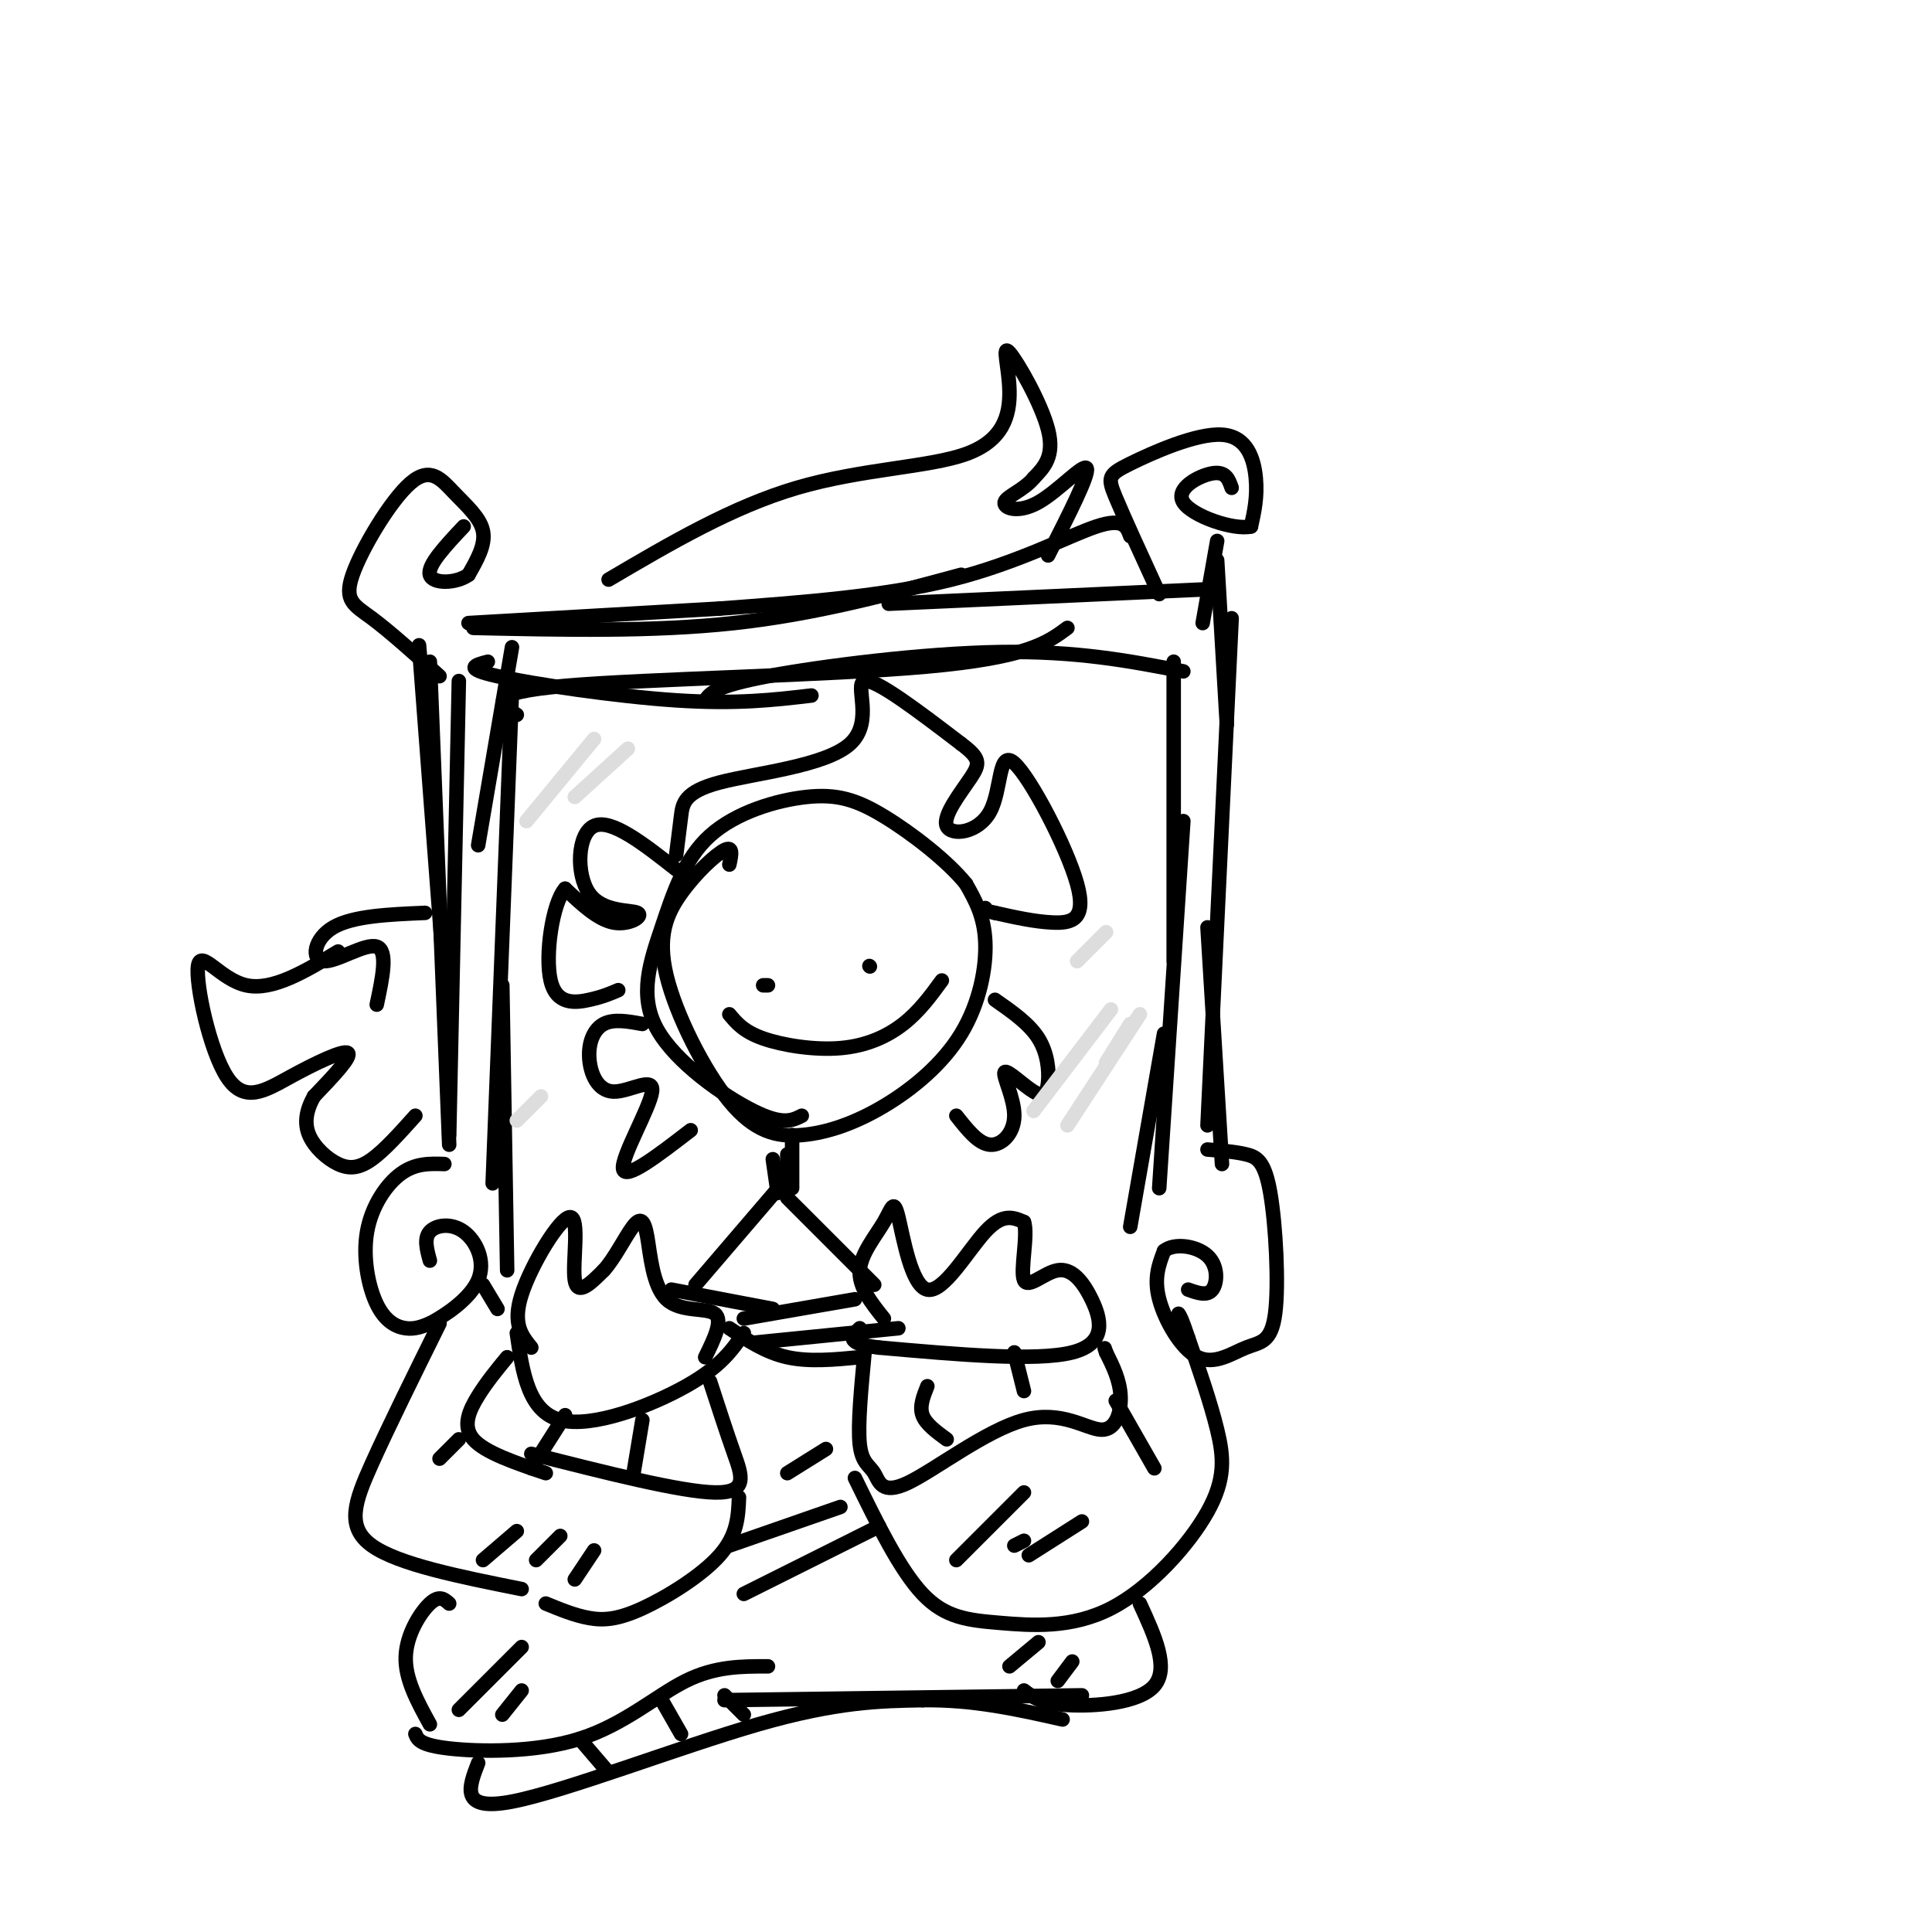 <svg viewBox='0 0 400 400' version='1.1' xmlns='http://www.w3.org/2000/svg' xmlns:xlink='http://www.w3.org/1999/xlink'><g fill='none' stroke='#000000' stroke-width='3' stroke-linecap='round' stroke-linejoin='round'><path d='M88,149c-0.833,-10.500 -1.667,-21.000 -1,-12c0.667,9.000 2.833,37.500 5,66'/><path d='M89,137c0.000,0.000 4.000,100.000 4,100'/><path d='M95,141c0.000,0.000 -2.000,94.000 -2,94'/><path d='M92,241c-2.990,-0.100 -5.981,-0.201 -9,2c-3.019,2.201 -6.067,6.703 -7,12c-0.933,5.297 0.249,11.388 2,15c1.751,3.612 4.072,4.746 6,5c1.928,0.254 3.464,-0.373 5,-1'/><path d='M89,274c3.108,-1.606 8.380,-5.121 10,-9c1.620,-3.879 -0.410,-8.121 -3,-10c-2.590,-1.879 -5.740,-1.394 -7,0c-1.260,1.394 -0.630,3.697 0,6'/><path d='M91,140c-5.159,-4.632 -10.318,-9.264 -14,-12c-3.682,-2.736 -5.887,-3.576 -4,-9c1.887,-5.424 7.867,-15.433 12,-19c4.133,-3.567 6.421,-0.691 9,2c2.579,2.691 5.451,5.197 6,8c0.549,2.803 -1.226,5.901 -3,9'/><path d='M97,119c-2.556,1.844 -7.444,1.956 -8,0c-0.556,-1.956 3.222,-5.978 7,-10'/><path d='M97,129c0.000,0.000 52.000,-3.000 52,-3'/><path d='M98,130c18.583,0.417 37.167,0.833 54,-1c16.833,-1.833 31.917,-5.917 47,-10'/><path d='M149,126c17.089,-1.267 34.178,-2.533 48,-6c13.822,-3.467 24.378,-9.133 30,-11c5.622,-1.867 6.311,0.067 7,2'/><path d='M184,125c0.000,0.000 66.000,-3.000 66,-3'/><path d='M240,123c-3.625,-7.898 -7.250,-15.796 -9,-20c-1.750,-4.204 -1.624,-4.715 3,-7c4.624,-2.285 13.745,-6.346 19,-6c5.255,0.346 6.644,5.099 7,9c0.356,3.901 -0.322,6.951 -1,10'/><path d='M259,109c-3.631,0.810 -12.208,-2.167 -14,-5c-1.792,-2.833 3.202,-5.524 6,-6c2.798,-0.476 3.399,1.262 4,3'/><path d='M252,112c0.000,0.000 -3.000,17.000 -3,17'/><path d='M252,116c0.000,0.000 2.000,34.000 2,34'/><path d='M255,128c0.000,0.000 -5.000,105.000 -5,105'/><path d='M250,192c0.000,0.000 3.000,49.000 3,49'/><path d='M250,238c2.877,0.228 5.754,0.457 8,1c2.246,0.543 3.861,1.401 5,8c1.139,6.599 1.802,18.940 1,25c-0.802,6.060 -3.071,5.841 -6,7c-2.929,1.159 -6.519,3.697 -10,2c-3.481,-1.697 -6.852,-7.628 -8,-12c-1.148,-4.372 -0.074,-7.186 1,-10'/><path d='M241,259c2.071,-1.738 6.750,-1.083 9,1c2.250,2.083 2.071,5.595 1,7c-1.071,1.405 -3.036,0.702 -5,0'/><path d='M110,279c-1.982,-2.440 -3.964,-4.881 -2,-11c1.964,-6.119 7.875,-15.917 10,-16c2.125,-0.083 0.464,9.548 1,13c0.536,3.452 3.268,0.726 6,-2'/><path d='M125,263c2.126,-2.263 4.440,-6.921 6,-9c1.560,-2.079 2.367,-1.578 3,2c0.633,3.578 1.094,10.232 4,13c2.906,2.768 8.259,1.648 10,3c1.741,1.352 -0.129,5.176 -2,9'/><path d='M107,276c1.178,8.133 2.356,16.267 9,18c6.644,1.733 18.756,-2.933 26,-7c7.244,-4.067 9.622,-7.533 12,-11'/><path d='M183,273c-2.615,-3.271 -5.230,-6.542 -5,-10c0.230,-3.458 3.305,-7.103 5,-10c1.695,-2.897 2.011,-5.044 3,-1c0.989,4.044 2.651,14.281 6,15c3.349,0.719 8.385,-8.080 12,-12c3.615,-3.920 5.807,-2.960 8,-2'/><path d='M212,253c0.909,2.579 -0.817,10.028 0,12c0.817,1.972 4.178,-1.533 7,-2c2.822,-0.467 5.106,2.105 7,6c1.894,3.895 3.398,9.113 -4,11c-7.398,1.887 -23.699,0.444 -40,-1'/><path d='M182,279c-7.333,-0.833 -5.667,-2.417 -4,-4'/><path d='M151,275c3.750,2.500 7.500,5.000 12,6c4.500,1.000 9.750,0.500 15,0'/><path d='M156,278c0.000,0.000 30.000,-3.000 30,-3'/><path d='M100,266c0.000,0.000 3.000,5.000 3,5'/><path d='M105,263c0.000,0.000 -1.000,-59.000 -1,-59'/><path d='M102,245c0.000,0.000 4.000,-102.000 4,-102'/><path d='M99,175c0.000,0.000 7.000,-41.000 7,-41'/><path d='M101,137c-2.644,0.689 -5.289,1.378 2,3c7.289,1.622 24.511,4.178 37,5c12.489,0.822 20.244,-0.089 28,-1'/><path d='M107,148c-3.467,-2.267 -6.933,-4.533 10,-6c16.933,-1.467 54.267,-2.133 75,-4c20.733,-1.867 24.867,-4.933 29,-8'/><path d='M146,145c1.000,-1.467 2.000,-2.933 13,-5c11.000,-2.067 32.000,-4.733 48,-5c16.000,-0.267 27.000,1.867 38,4'/><path d='M243,137c0.000,0.000 0.000,62.000 0,62'/><path d='M245,170c0.000,0.000 -5.000,76.000 -5,76'/><path d='M241,214c0.000,0.000 -7.000,40.000 -7,40'/><path d='M177,269c0.000,0.000 -23.000,4.000 -23,4'/><path d='M160,271c0.000,0.000 -21.000,-4.000 -21,-4'/><path d='M151,179c0.425,-1.966 0.850,-3.931 -1,-3c-1.850,0.931 -5.974,4.759 -9,9c-3.026,4.241 -4.953,8.893 -3,17c1.953,8.107 7.788,19.667 13,26c5.212,6.333 9.803,7.440 15,7c5.197,-0.440 11.001,-2.427 17,-6c5.999,-3.573 12.192,-8.731 16,-15c3.808,-6.269 5.231,-13.648 5,-19c-0.231,-5.352 -2.115,-8.676 -4,-12'/><path d='M200,183c-3.787,-4.718 -11.253,-10.513 -17,-14c-5.747,-3.487 -9.775,-4.666 -16,-4c-6.225,0.666 -14.649,3.179 -20,8c-5.351,4.821 -7.630,11.952 -10,19c-2.370,7.048 -4.830,14.013 -1,21c3.830,6.987 13.952,13.996 20,17c6.048,3.004 8.024,2.002 10,1'/><path d='M151,210c1.488,1.792 2.976,3.583 7,5c4.024,1.417 10.583,2.458 16,2c5.417,-0.458 9.690,-2.417 13,-5c3.310,-2.583 5.655,-5.792 8,-9'/><path d='M158,204c0.000,0.000 1.000,0.000 1,0'/><path d='M180,200c0.000,0.000 0.100,0.100 0.1,0.1'/><path d='M140,177c0.343,-2.707 0.686,-5.413 1,-8c0.314,-2.587 0.600,-5.054 8,-7c7.400,-1.946 21.915,-3.370 27,-8c5.085,-4.630 0.738,-12.466 3,-13c2.262,-0.534 11.131,6.233 20,13'/><path d='M199,154c3.991,3.011 3.968,4.039 2,7c-1.968,2.961 -5.883,7.856 -5,10c0.883,2.144 6.563,1.536 9,-3c2.437,-4.536 1.633,-12.999 5,-10c3.367,2.999 10.907,17.461 13,25c2.093,7.539 -1.259,8.154 -5,8c-3.741,-0.154 -7.870,-1.077 -12,-2'/><path d='M206,189c-2.333,-0.500 -2.167,-0.750 -2,-1'/><path d='M140,180c-6.745,-5.295 -13.490,-10.590 -17,-9c-3.510,1.590 -3.786,10.065 -1,14c2.786,3.935 8.635,3.329 10,4c1.365,0.671 -1.753,2.620 -5,2c-3.247,-0.620 -6.624,-3.810 -10,-7'/><path d='M117,184c-2.631,2.952 -4.208,13.833 -3,19c1.208,5.167 5.202,4.619 8,4c2.798,-0.619 4.399,-1.310 6,-2'/><path d='M133,212c-2.974,-0.543 -5.947,-1.085 -8,0c-2.053,1.085 -3.185,3.799 -3,7c0.185,3.201 1.689,6.889 5,7c3.311,0.111 8.430,-3.355 8,0c-0.430,3.355 -6.409,13.530 -6,16c0.409,2.470 7.204,-2.765 14,-8'/><path d='M206,207c3.542,2.471 7.083,4.941 9,8c1.917,3.059 2.209,6.706 2,9c-0.209,2.294 -0.921,3.236 -3,2c-2.079,-1.236 -5.526,-4.651 -6,-4c-0.474,0.651 2.026,5.368 2,9c-0.026,3.632 -2.579,6.181 -5,6c-2.421,-0.181 -4.711,-3.090 -7,-6'/><path d='M160,240c0.000,0.000 1.000,7.000 1,7'/><path d='M162,245c0.000,0.000 -18.000,21.000 -18,21'/><path d='M163,248c0.000,0.000 18.000,18.000 18,18'/><path d='M164,235c0.000,0.000 0.000,11.000 0,11'/><path d='M163,239c0.000,0.000 0.000,6.000 0,6'/><path d='M147,286c1.711,5.267 3.422,10.533 5,15c1.578,4.467 3.022,8.133 -4,8c-7.022,-0.133 -22.511,-4.067 -38,-8'/><path d='M105,281c-2.089,2.533 -4.178,5.067 -6,8c-1.822,2.933 -3.378,6.267 -1,9c2.378,2.733 8.689,4.867 15,7'/><path d='M110,304c0.000,0.000 7.000,-11.000 7,-11'/><path d='M131,306c0.000,0.000 2.000,-12.000 2,-12'/><path d='M179,280c-0.713,7.525 -1.426,15.049 -1,19c0.426,3.951 1.990,4.328 3,6c1.010,1.672 1.464,4.639 7,2c5.536,-2.639 16.154,-10.883 24,-13c7.846,-2.117 12.920,1.891 16,2c3.080,0.109 4.166,-3.683 4,-7c-0.166,-3.317 -1.583,-6.158 -3,-9'/><path d='M229,280c-0.500,-1.500 -0.250,-0.750 0,0'/><path d='M192,287c-0.833,2.083 -1.667,4.167 -1,6c0.667,1.833 2.833,3.417 5,5'/><path d='M210,280c0.000,0.000 2.000,8.000 2,8'/><path d='M153,310c-0.155,3.905 -0.310,7.810 -4,12c-3.690,4.190 -10.917,8.667 -16,11c-5.083,2.333 -8.024,2.524 -11,2c-2.976,-0.524 -5.988,-1.762 -9,-3'/><path d='M91,274c-5.222,10.556 -10.444,21.111 -14,29c-3.556,7.889 -5.444,13.111 0,17c5.444,3.889 18.222,6.444 31,9'/><path d='M95,298c0.000,0.000 -4.000,4.000 -4,4'/><path d='M177,306c4.647,9.507 9.295,19.015 14,24c4.705,4.985 9.468,5.449 16,6c6.532,0.551 14.833,1.189 23,-3c8.167,-4.189 16.199,-13.205 20,-20c3.801,-6.795 3.372,-11.370 2,-17c-1.372,-5.630 -3.686,-12.315 -6,-19'/><path d='M246,277c-1.333,-4.000 -1.667,-4.500 -2,-5'/><path d='M231,290c0.000,0.000 8.000,14.000 8,14'/><path d='M93,332c-1.022,-0.911 -2.044,-1.822 -4,0c-1.956,1.822 -4.844,6.378 -5,11c-0.156,4.622 2.422,9.311 5,14'/><path d='M86,359c0.458,1.155 0.917,2.310 7,3c6.083,0.690 17.792,0.917 27,-2c9.208,-2.917 15.917,-8.976 22,-12c6.083,-3.024 11.542,-3.012 17,-3'/><path d='M150,352c0.000,0.000 74.000,-1.000 74,-1'/><path d='M236,332c3.067,6.667 6.133,13.333 3,17c-3.133,3.667 -12.467,4.333 -18,4c-5.533,-0.333 -7.267,-1.667 -9,-3'/><path d='M99,365c-1.956,5.044 -3.911,10.089 7,8c10.911,-2.089 34.689,-11.311 51,-16c16.311,-4.689 25.156,-4.844 34,-5'/><path d='M191,352c10.500,-0.167 19.750,1.917 29,4'/><path d='M120,360c0.000,0.000 6.000,7.000 6,7'/><path d='M137,352c0.000,0.000 4.000,7.000 4,7'/><path d='M150,351c0.000,0.000 4.000,4.000 4,4'/><path d='M151,320c0.000,0.000 23.000,-8.000 23,-8'/><path d='M154,330c0.000,0.000 28.000,-14.000 28,-14'/><path d='M163,305c0.000,0.000 8.000,-5.000 8,-5'/><path d='M95,354c0.000,0.000 13.000,-13.000 13,-13'/><path d='M104,355c0.000,0.000 4.000,-5.000 4,-5'/><path d='M209,345c0.000,0.000 6.000,-5.000 6,-5'/><path d='M219,348c0.000,0.000 3.000,-4.000 3,-4'/><path d='M198,323c0.000,0.000 14.000,-14.000 14,-14'/><path d='M210,320c0.000,0.000 2.000,-1.000 2,-1'/><path d='M213,322c0.000,0.000 11.000,-7.000 11,-7'/><path d='M100,323c0.000,0.000 7.000,-6.000 7,-6'/><path d='M111,323c0.000,0.000 5.000,-5.000 5,-5'/><path d='M119,327c0.000,0.000 4.000,-6.000 4,-6'/><path d='M126,120c12.811,-7.537 25.622,-15.074 39,-19c13.378,-3.926 27.322,-4.240 35,-7c7.678,-2.760 9.089,-7.967 9,-13c-0.089,-5.033 -1.678,-9.894 0,-8c1.678,1.894 6.622,10.541 8,16c1.378,5.459 -0.811,7.729 -3,10'/><path d='M214,99c-2.062,2.510 -5.718,3.786 -6,5c-0.282,1.214 2.809,2.365 7,0c4.191,-2.365 9.483,-8.247 10,-7c0.517,1.247 -3.742,9.624 -8,18'/><path d='M88,189c-7.476,0.315 -14.952,0.631 -19,3c-4.048,2.369 -4.667,6.792 -2,7c2.667,0.208 8.619,-3.798 11,-3c2.381,0.798 1.190,6.399 0,12'/><path d='M70,197c-6.793,4.095 -13.585,8.190 -19,7c-5.415,-1.190 -9.451,-7.664 -10,-4c-0.549,3.664 2.389,17.467 6,23c3.611,5.533 7.895,2.797 13,0c5.105,-2.797 11.030,-5.656 12,-5c0.970,0.656 -3.015,4.828 -7,9'/><path d='M65,227c-1.590,2.853 -2.065,5.486 -1,8c1.065,2.514 3.671,4.907 6,6c2.329,1.093 4.380,0.884 7,-1c2.620,-1.884 5.810,-5.442 9,-9'/></g>
<g fill='none' stroke='#DDDDDD' stroke-width='3' stroke-linecap='round' stroke-linejoin='round'><path d='M214,230c0.000,0.000 16.000,-21.000 16,-21'/><path d='M221,233c0.000,0.000 15.000,-23.000 15,-23'/><path d='M229,220c0.000,0.000 5.000,-8.000 5,-8'/><path d='M223,199c0.000,0.000 6.000,-6.000 6,-6'/><path d='M109,170c0.000,0.000 14.000,-17.000 14,-17'/><path d='M119,165c0.000,0.000 11.000,-10.000 11,-10'/><path d='M107,232c0.000,0.000 5.000,-5.000 5,-5'/></g>
</svg>